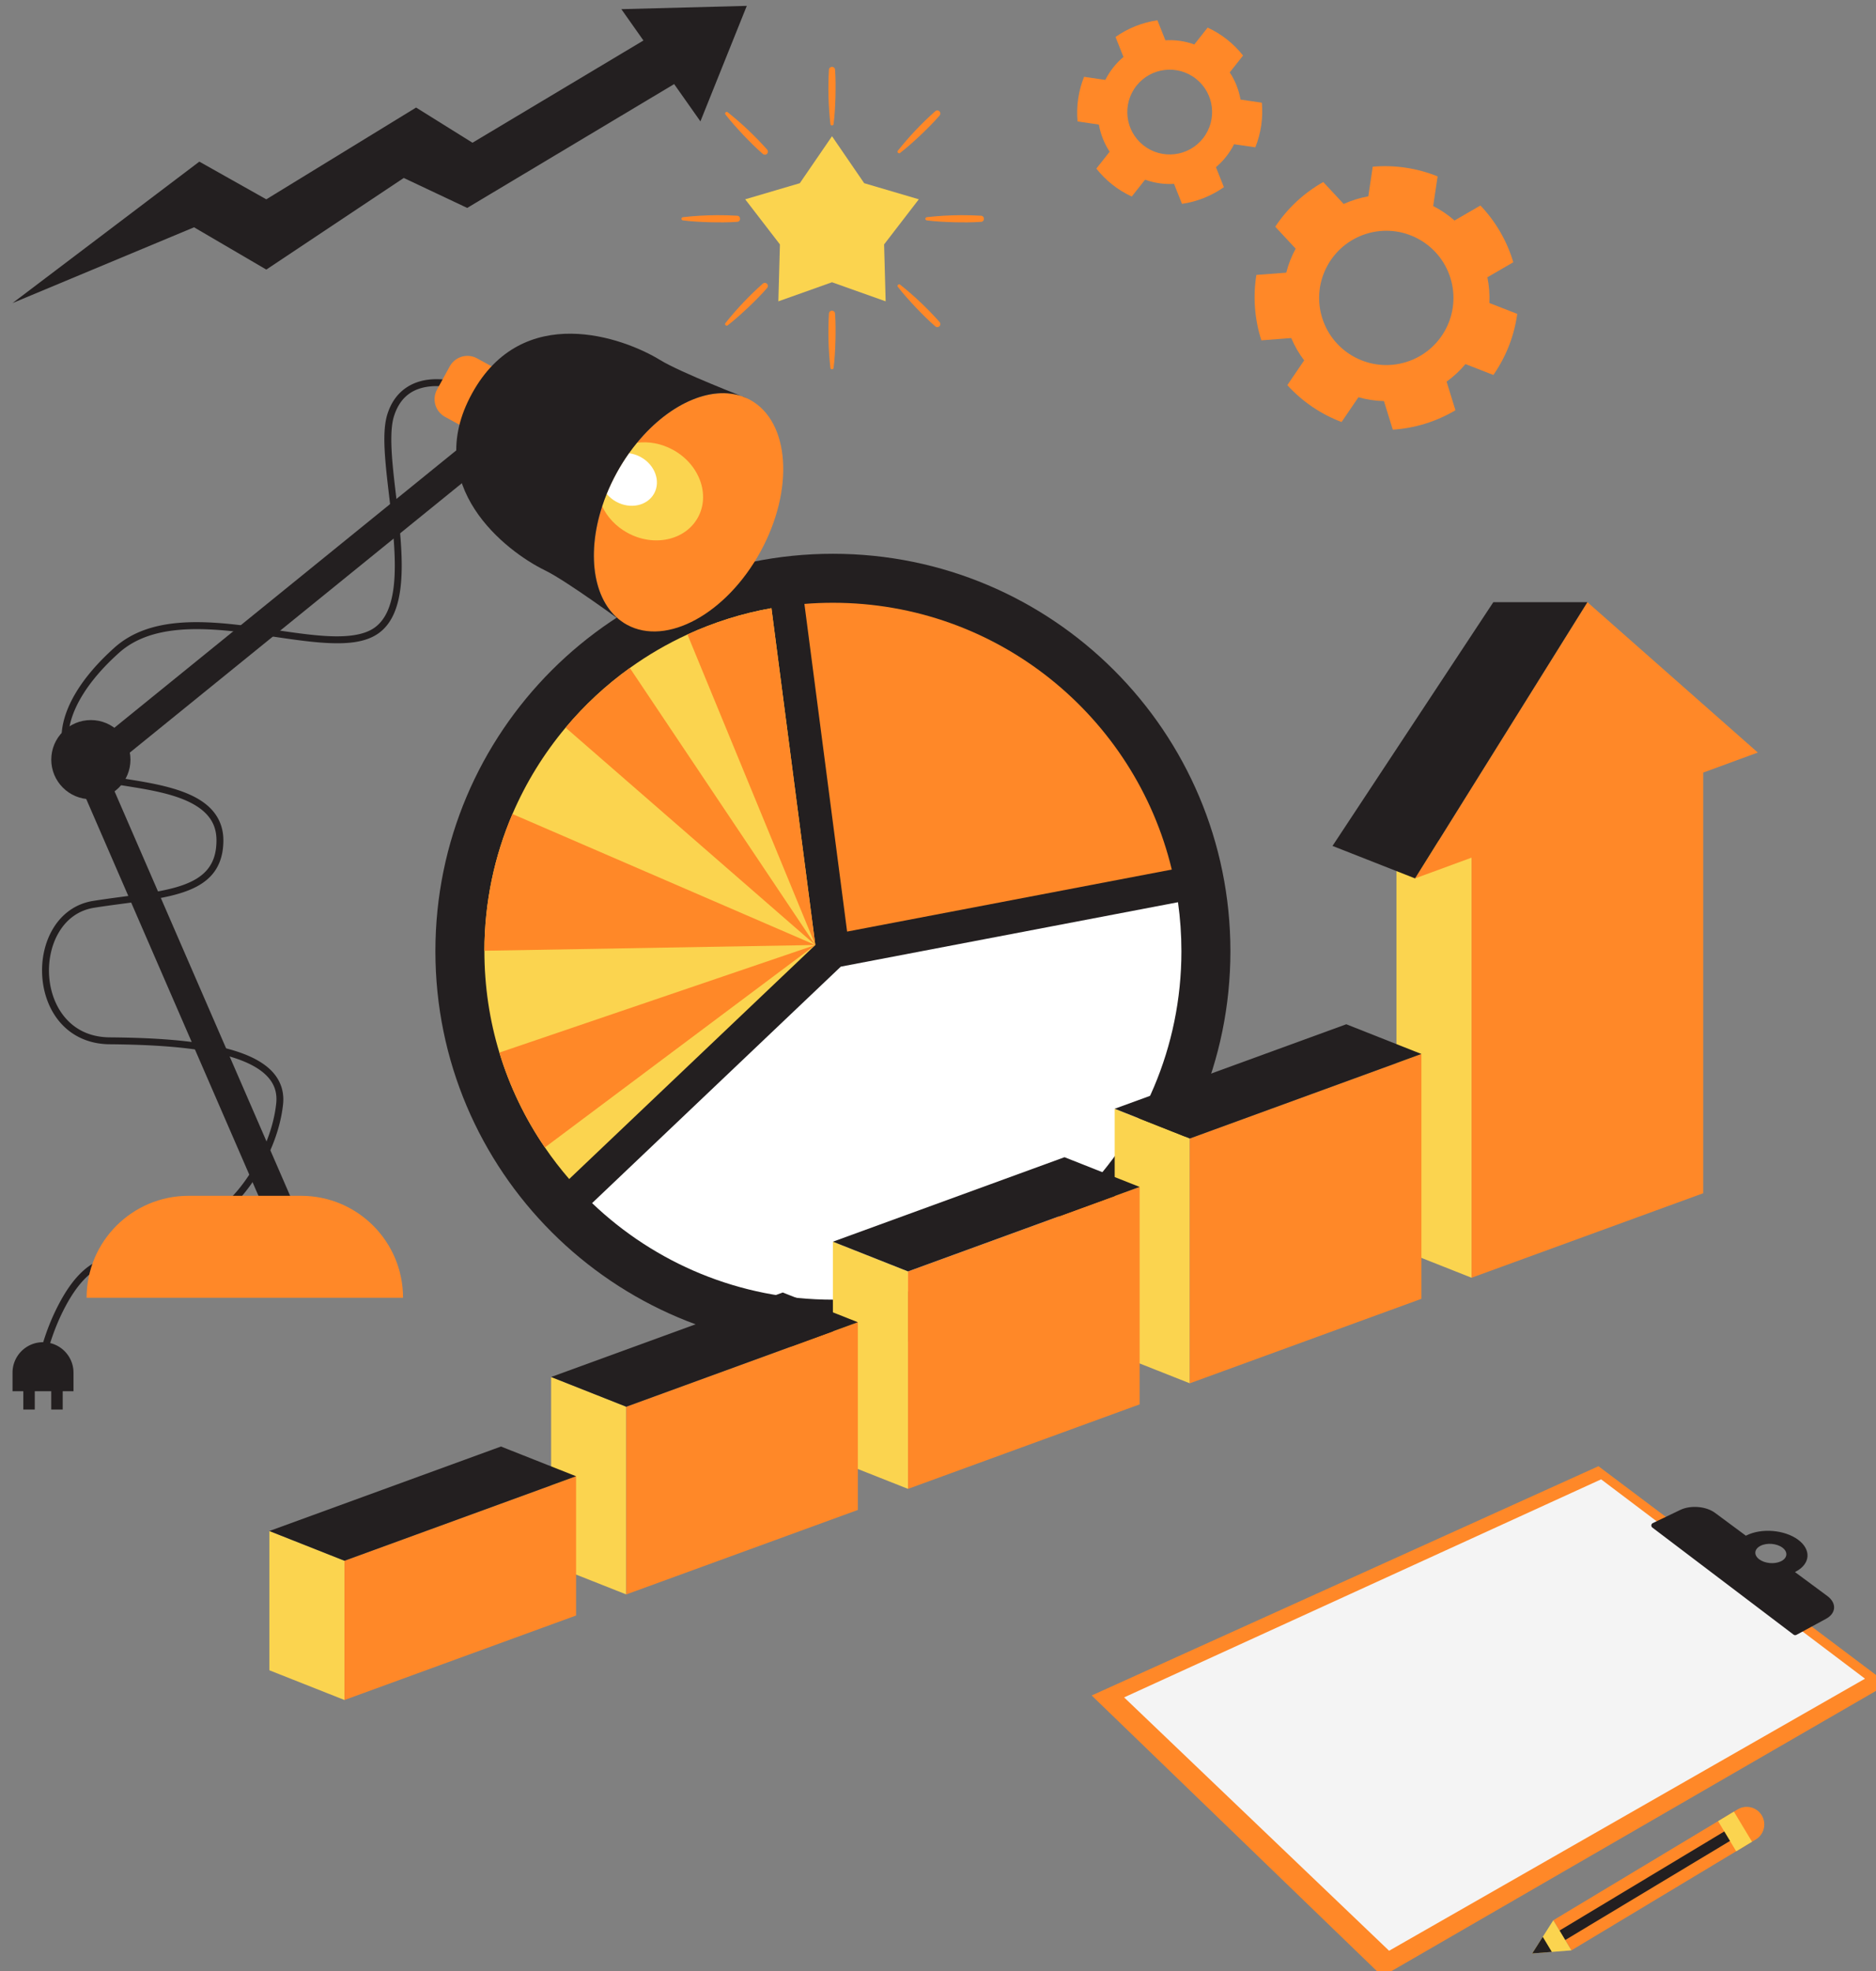 <?xml version="1.0" encoding="utf-8"?>
<svg xmlns="http://www.w3.org/2000/svg" height="500" viewBox="0 0 125.888 132.292" width="475.796">
  <rect x="0" y="0" width="125.888" height="132.292" fill="#808080" stroke="none"/>
  <g transform="translate(10161.072 4950.704)">
    <g stroke-width="3.801" transform="translate(-7464.334 -3688.168) scale(.263)">
      <path d="m -9939.817,-4557.775 c 0,56.015 -45.409,101.424 -101.424,101.424 -56.015,0 -101.424,-45.409 -101.424,-101.424 0,-56.015 45.409,-101.424 101.424,-101.424 56.015,0 101.424,45.409 101.424,101.424" fill="#231f20"/>
      <path d="m -9952.319,-4557.775 c 0,49.113 -39.812,88.922 -88.922,88.922 -23.835,0 -45.479,-9.375 -61.442,-24.643 l 63.461,-60.346 86.031,-16.439 c 0.574,4.085 0.872,8.262 0.872,12.506" fill="#fff"/>
      <path d="m -9954.775,-4578.615 -82.842,15.828 -10.895,-83.615 c 2.399,-0.197 4.825,-0.295 7.271,-0.295 41.933,0 77.088,29.026 86.466,68.083" fill="#ff8828"/>
      <path d="m -10045.726,-4559.363 -62.803,59.722 c -2.216,-2.565 -4.289,-5.256 -6.202,-8.061 -5.022,-7.353 -8.968,-15.496 -11.611,-24.205 -2.484,-8.187 -3.82,-16.873 -3.82,-25.929 0.02,-12.449 2.565,-24.246 7.159,-34.954 3.443,-8.024 8.031,-15.441 13.561,-22.044 4.798,-5.734 10.308,-10.851 16.392,-15.221 4.59,-3.298 9.506,-6.165 14.694,-8.55 6.731,-3.098 13.921,-5.378 21.433,-6.715 l 11.197,85.957" fill="#fbd44f"/>
      <path d="m -10056.923,-4645.32 c -7.512,1.337 -14.702,3.617 -21.433,6.715 l 32.63,79.242 z m 11.197,85.957 -80.616,27.456 c 2.643,8.709 6.589,16.853 11.611,24.205 z m 0,0 -77.277,-33.427 c -4.594,10.708 -7.139,22.505 -7.159,34.893 z m 0,0 -47.324,-70.692 c -6.084,4.37 -11.594,9.487 -16.392,15.221 z" fill="#ff8828"/>
      <path d="m -9897.45,-4590.275 v 108.237 l 19.166,7.587 v -108.236 z m -71.896,72.699 v 62.477 l 19.166,7.587 v -62.477 z m -71.895,33.927 v 55.489 l 19.166,7.587 v -55.489 z m -71.896,34.526 v 47.903 l 19.167,7.587 v -47.903 z m -71.895,39.305 v 35.537 l 19.167,7.586 v -35.537 z" fill="#fbd44f"/>
      <path d="m -9848.736,-4646.851 -43.966,70.492 14.418,-5.296 v 107.203 l 59.096,-21.562 v -107.346 l 13.935,-5.118 z m -42.347,115.3 -59.095,21.562 v 62.477 l 59.095,-21.562 z m -71.895,33.927 -59.096,21.562 v 55.489 l 59.096,-21.562 z m -71.896,34.526 -59.095,21.562 v 47.903 l 59.095,-21.562 z m -71.895,39.304 -59.095,21.562 v 35.537 l 59.095,-21.562 z" fill="#ff8828"/>
      <path d="m -9872.731,-4646.85 -41.034,62.206 21.062,8.286 43.966,-70.492 z m -37.519,107.713 -59.096,21.562 19.167,7.587 59.095,-21.562 z m -71.895,33.927 -59.096,21.562 19.166,7.587 59.096,-21.562 z m -71.896,34.526 -59.096,21.562 19.167,7.587 59.095,-21.562 z m -71.895,39.305 -59.096,21.562 19.167,7.587 59.095,-21.562 z" fill="#231f20"/>
      <path d="m -9894.97,-4708.128 c -9.038,2.801 -18.636,-2.255 -21.438,-11.293 -2.801,-9.038 2.255,-18.636 11.293,-21.437 9.039,-2.801 18.636,2.255 21.438,11.293 2.801,9.039 -2.255,18.637 -11.293,21.438 m 27.337,-25.464 c -1.614,-5.423 -4.488,-10.386 -8.388,-14.484 -2.205,1.277 -4.41,2.554 -6.616,3.831 -1.657,-1.457 -3.488,-2.697 -5.442,-3.694 0.377,-2.522 0.753,-5.044 1.13,-7.566 -5.245,-2.119 -10.918,-2.966 -16.554,-2.473 -0.376,2.521 -0.753,5.042 -1.129,7.562 -1.069,0.191 -2.139,0.449 -3.203,0.779 -1.064,0.33 -2.092,0.722 -3.082,1.169 -1.736,-1.866 -3.472,-3.732 -5.208,-5.598 -4.927,2.78 -9.126,6.687 -12.254,11.401 1.736,1.867 3.474,3.734 5.211,5.601 -1.049,1.928 -1.857,3.986 -2.4,6.125 -2.541,0.194 -5.082,0.388 -7.623,0.581 -0.898,5.585 -0.462,11.305 1.274,16.689 2.541,-0.194 5.083,-0.388 7.625,-0.582 0.87,2.068 1.982,3.975 3.293,5.698 -1.432,2.106 -2.864,4.213 -4.296,6.319 3.807,4.185 8.55,7.409 13.842,9.41 1.433,-2.108 2.866,-4.216 4.299,-6.323 2.101,0.592 4.286,0.925 6.508,0.976 0.754,2.433 1.508,4.866 2.262,7.299 5.645,-0.367 11.123,-2.065 15.987,-4.955 -0.754,-2.433 -1.508,-4.866 -2.262,-7.299 1.804,-1.299 3.417,-2.81 4.815,-4.486 2.374,0.928 4.748,1.856 7.121,2.784 3.233,-4.643 5.321,-9.984 6.094,-15.589 -2.372,-0.927 -4.744,-1.855 -7.117,-2.782 0.107,-2.162 -0.054,-4.364 -0.506,-6.561 2.206,-1.277 4.412,-2.555 6.617,-3.832" fill="#ff8828"/>
      <path d="m -9962.01,-4763.425 c -4.69,-3.702 -5.492,-10.506 -1.79,-15.196 3.702,-4.691 10.506,-5.492 15.196,-1.79 4.691,3.702 5.493,10.505 1.79,15.196 -3.702,4.691 -10.505,5.492 -15.196,1.79 m 18.501,5.572 c 0.942,-0.792 1.818,-1.69 2.61,-2.694 0.792,-1.004 1.462,-2.064 2.013,-3.164 1.81,0.263 3.619,0.527 5.429,0.79 1.443,-3.613 2.012,-7.517 1.658,-11.392 -1.812,-0.264 -3.622,-0.527 -5.433,-0.791 -0.43,-2.447 -1.355,-4.813 -2.757,-6.933 1.133,-1.435 2.265,-2.87 3.398,-4.305 -2.407,-3.057 -5.503,-5.501 -9.036,-7.132 -1.133,1.435 -2.265,2.87 -3.398,4.305 -2.388,-0.87 -4.903,-1.22 -7.384,-1.07 -0.677,-1.7 -1.354,-3.4 -2.031,-5.1 -3.851,0.556 -7.516,2.016 -10.695,4.26 l 2.03,5.096 c -0.942,0.792 -1.818,1.69 -2.61,2.694 -0.792,1.004 -1.462,2.064 -2.013,3.164 -1.81,-0.264 -3.619,-0.527 -5.428,-0.79 -1.444,3.613 -2.012,7.517 -1.658,11.392 1.811,0.264 3.621,0.527 5.432,0.791 0.43,2.447 1.356,4.812 2.757,6.933 -1.133,1.435 -2.265,2.87 -3.398,4.305 2.407,3.057 5.504,5.501 9.036,7.132 1.133,-1.435 2.266,-2.87 3.398,-4.305 2.388,0.87 4.904,1.22 7.384,1.07 0.677,1.7 1.354,3.4 2.031,5.1 3.851,-0.556 7.516,-2.016 10.695,-4.26 -0.677,-1.699 -1.353,-3.397 -2.03,-5.096" fill="#ff8828"/>
      <path d="m -10063.212,-4799.019 -32.007,0.839 5.635,7.997 -43.617,26.089 -14.388,-8.979 -38.219,23.421 -17.086,-9.617 -47.661,36.091 46.312,-19.334 18.435,10.791 35.072,-23.381 16.187,7.644 52.803,-31.599 6.701,9.511 z" fill="#231f20"/>
      <path d="m -10041.47,-4728.488 13.688,4.868 -0.399,-14.524 8.86,-11.515 -13.936,-4.108 -8.213,-11.985 -8.214,11.985 -13.936,4.108 8.86,11.515 -0.399,14.524 z" fill="#fbd44f"/>
      <path d="m -10041.469,-4783.453 c -0.368,-1e-4 -0.737,0.238 -0.782,0.715 -0.272,4.626 -0.151,9.274 0.374,13.88 0.06,0.47 0.753,0.468 0.813,0 0.296,-2.308 0.406,-4.621 0.476,-6.94 0.05,-2.315 0.07,-4.628 -0.102,-6.94 -0.04,-0.477 -0.411,-0.715 -0.779,-0.715 z m 26.924,11.122 c -0.2,-0.015 -0.406,0.045 -0.57,0.186 -3.463,3.079 -6.665,6.452 -9.55,10.079 -0.292,0.369 0.205,0.864 0.575,0.575 1.84,-1.423 3.553,-2.983 5.244,-4.571 1.672,-1.602 3.319,-3.225 4.835,-4.979 0.248,-0.288 0.255,-0.722 0,-1.02 -0.14,-0.164 -0.334,-0.255 -0.534,-0.27 z m -53.756,0.364 c -0.313,-0.023 -0.596,0.362 -0.36,0.662 1.422,1.84 2.982,3.552 4.57,5.244 1.602,1.672 3.226,3.319 4.98,4.835 0.288,0.248 0.722,0.255 1.02,0 0.323,-0.281 0.361,-0.775 0.08,-1.104 -3.079,-3.463 -6.452,-6.665 -10.08,-9.55 v 0 c -0.07,-0.055 -0.143,-0.081 -0.215,-0.087 z m -2.553,26.362 c -2.896,0.015 -5.791,0.185 -8.67,0.513 -0.47,0.061 -0.468,0.751 0,0.813 2.308,0.296 4.621,0.403 6.94,0.476 2.315,0.05 4.629,0.066 6.941,-0.103 0.953,-0.086 0.954,-1.473 0,-1.561 -1.735,-0.102 -3.473,-0.148 -5.211,-0.139 z m 62.227,0 c -2.897,0.015 -5.792,0.185 -8.671,0.513 -0.47,0.061 -0.468,0.751 0,0.813 2.308,0.296 4.621,0.403 6.94,0.476 2.315,0.05 4.629,0.066 6.941,-0.103 0.953,-0.086 0.954,-1.472 0,-1.561 -1.735,-0.102 -3.473,-0.148 -5.21,-0.139 z m -49.919,17.274 c -0.199,-0.015 -0.405,0.045 -0.569,0.186 -3.463,3.079 -6.665,6.452 -9.551,10.079 -0.29,0.369 0.206,0.864 0.575,0.575 1.841,-1.423 3.553,-2.983 5.245,-4.571 1.672,-1.602 3.319,-3.225 4.834,-4.979 0.249,-0.288 0.256,-0.722 0,-1.02 -0.14,-0.164 -0.334,-0.255 -0.534,-0.27 z m 34.245,0.364 c -0.312,-0.023 -0.596,0.362 -0.36,0.662 1.422,1.84 2.982,3.552 4.571,5.244 1.601,1.672 3.226,3.319 4.98,4.835 0.288,0.248 0.722,0.255 1.019,0 0.324,-0.281 0.362,-0.775 0.08,-1.104 -3.079,-3.463 -6.451,-6.665 -10.079,-9.55 v 0 c -0.07,-0.055 -0.143,-0.082 -0.215,-0.087 z m -17.168,6.739 c -0.368,-2e-4 -0.737,0.238 -0.782,0.715 -0.272,4.626 -0.151,9.274 0.374,13.88 0.06,0.47 0.753,0.468 0.813,0 0.296,-2.308 0.406,-4.621 0.476,-6.94 0.05,-2.315 0.07,-4.628 -0.102,-6.94 -0.04,-0.477 -0.411,-0.715 -0.779,-0.715 z" fill="#ff8828"/>
      <path d="m -10059.733,-4659.72 c -8.686,15.84 -23.936,24.179 -34.068,18.627 -8.329,-4.565 -10.601,-17.11 -6.311,-30.23 0.342,-1.051 0.726,-2.106 1.153,-3.161 0.727,-1.789 1.574,-3.577 2.544,-5.348 0.97,-1.771 2.021,-3.447 3.14,-5.02 0.659,-0.928 1.34,-1.82 2.046,-2.674 8.756,-10.672 20.553,-15.505 28.882,-10.936 10.131,5.556 11.299,22.899 2.614,38.742" fill="#ff8828"/>
      <path d="m -10075.682,-4668.466 c -3.207,5.849 -11.25,7.606 -17.967,3.923 -2.981,-1.633 -5.2,-4.067 -6.463,-6.78 0.342,-1.051 0.726,-2.106 1.153,-3.161 0.727,-1.789 1.574,-3.577 2.544,-5.348 0.97,-1.771 2.021,-3.447 3.14,-5.02 0.659,-0.928 1.34,-1.82 2.046,-2.674 2.967,-0.395 6.212,0.166 9.193,1.803 6.717,3.679 9.56,11.409 6.354,17.258" fill="#fbd44f"/>
      <path d="m -10086.851,-4674.59 c -1.729,3.147 -6.054,4.092 -9.67,2.11 -0.97,-0.533 -1.792,-1.221 -2.438,-2.004 0.727,-1.789 1.574,-3.577 2.544,-5.348 0.97,-1.771 2.021,-3.447 3.14,-5.02 1.012,0.12 2.035,0.441 3.005,0.974 3.613,1.983 5.144,6.142 3.419,9.289" fill="#fff"/>
      <path d="m -10185.12,-4489.162 -49.482,-114.017 c -0.661,-1.525 -0.226,-3.304 1.064,-4.351 l 98.964,-80.297 4.668,5.752 -96.78,78.526 48.362,111.438 z" fill="#231f20"/>
      <path d="m -10141.646,-4703.738 c -0.877,-0.034 -1.833,-0.011 -2.821,0.109 -3.953,0.48 -8.562,2.685 -10.472,8.895 -0.984,3.197 -0.86,7.616 -0.411,12.676 0.45,5.06 1.257,10.741 1.793,16.299 0.536,5.558 0.796,10.992 0.182,15.494 -0.614,4.502 -2.079,7.996 -4.857,9.951 -2.767,1.947 -7.168,2.416 -12.528,2.088 -5.36,-0.328 -11.63,-1.415 -18.086,-2.296 -12.911,-1.763 -26.703,-2.777 -35.687,5.262 -8.726,7.807 -12.845,15.327 -13.444,21.435 -0.598,6.108 2.552,10.816 7.903,12.275 5.162,1.408 13.16,1.964 19.828,3.908 3.334,0.972 6.308,2.289 8.394,4.131 2.087,1.842 3.331,4.157 3.331,7.439 0,3.359 -0.869,5.722 -2.399,7.531 -1.53,1.809 -3.781,3.087 -6.639,4.049 -5.714,1.923 -13.757,2.509 -22.421,3.877 -4.573,0.722 -8.018,3.417 -10.184,6.978 -2.166,3.561 -3.1,7.982 -2.805,12.322 0.295,4.34 1.823,8.617 4.684,11.852 2.86,3.235 7.075,5.387 12.515,5.433 10.406,0.089 21.577,0.668 29.838,2.903 4.131,1.117 7.518,2.655 9.719,4.652 2.201,1.998 3.274,4.378 2.93,7.588 -0.722,6.731 -3.719,13.429 -7.125,18.521 -1.703,2.546 -3.508,4.691 -5.155,6.234 -1.646,1.544 -3.175,2.456 -4.06,2.629 -1.578,0.308 -2.855,1.494 -4.238,2.91 -1.384,1.416 -2.858,3.127 -4.569,4.699 -3.421,3.146 -7.645,5.739 -14.05,4.463 -3.642,-0.726 -6.89,0.552 -9.543,2.766 -2.654,2.213 -4.794,5.349 -6.502,8.541 -2.205,4.118 -3.427,7.634 -4.204,10.126 -0.02,-1e-4 -0.03,0 -0.05,0 -4.296,0 -7.778,3.482 -7.778,7.778 v 4.726 h 2.753 v 4.674 h 2.921 v -4.674 h 4.207 v 4.674 h 2.922 v -4.674 h 2.753 v -4.726 c 0,-3.666 -2.537,-6.738 -5.951,-7.56 0.789,-2.463 1.977,-5.771 3.979,-9.511 1.645,-3.073 3.698,-6.036 6.076,-8.02 2.379,-1.984 5.002,-3 8.071,-2.389 7.016,1.398 11.974,-1.573 15.588,-4.895 1.806,-1.661 3.314,-3.412 4.636,-4.766 1.323,-1.354 2.475,-2.248 3.315,-2.412 1.533,-0.299 3.158,-1.412 4.93,-3.072 1.771,-1.66 3.645,-3.897 5.414,-6.541 3.536,-5.287 6.648,-12.196 7.412,-19.314 0.399,-3.715 -0.97,-6.787 -3.498,-9.082 -2.529,-2.295 -6.16,-3.89 -10.446,-5.049 -8.571,-2.318 -19.822,-2.873 -30.281,-2.963 -4.991,-0.043 -8.657,-1.95 -11.211,-4.838 -2.554,-2.888 -3.972,-6.797 -4.244,-10.803 -0.272,-4.005 0.608,-8.09 2.553,-11.287 1.944,-3.197 4.905,-5.513 8.951,-6.152 8.572,-1.354 16.631,-1.902 22.709,-3.948 3.039,-1.023 5.607,-2.437 7.422,-4.582 1.815,-2.146 2.816,-4.998 2.816,-8.67 0,-3.748 -1.533,-6.649 -3.926,-8.762 -2.392,-2.112 -5.598,-3.49 -9.068,-4.502 -6.94,-2.024 -15.042,-2.602 -19.859,-3.916 -4.627,-1.262 -7.147,-4.944 -6.612,-10.402 0.535,-5.458 4.355,-12.679 12.866,-20.293 8.251,-7.383 21.444,-6.582 34.273,-4.83 6.414,0.876 12.703,1.973 18.215,2.311 5.512,0.338 10.296,-0.044 13.652,-2.407 3.345,-2.354 4.94,-6.401 5.588,-11.154 0.648,-4.754 0.369,-10.291 -0.172,-15.902 -0.541,-5.612 -1.349,-11.295 -1.793,-16.285 -0.443,-4.99 -0.491,-9.302 0.34,-12.002 1.718,-5.583 5.484,-7.236 9,-7.663 3.516,-0.427 6.649,0.535 6.649,0.535 a 0.882,0.882 0 0 0 1.103,-0.58 0.882,0.882 0 0 0 -0.58,-1.106 c 0,0 -1.931,-0.607 -4.564,-0.709 z" fill="#231f20"/>
      <path d="m -9901.053,-4296.166 -74.162,-71.682 129.306,-58.509 73.863,55.569 z" fill="#ff8828"/>
      <path d="m -9899.329,-4302.703 -67.611,-64.66 121.713,-55.644 67.326,50.874 z" fill="#f4f4f4"/>
      <path d="m -9799.427,-4402.057 c -1.632,0.748 -4.034,0.523 -5.451,-0.532 -1.411,-1.051 -1.318,-2.535 0.172,-3.377 0.05,-0.027 0.101,-0.055 0.153,-0.081 1.624,-0.821 4.112,-0.617 5.567,0.455 1.462,1.077 1.34,2.624 -0.281,3.458 -0.052,0.027 -0.106,0.052 -0.16,0.078 m 11.918,8.825 -8.264,-6.119 c 0.054,-0.025 0.106,-0.053 0.158,-0.08 3.827,-1.992 4.075,-5.658 0.609,-8.191 -3.437,-2.512 -9.291,-2.995 -13.13,-1.079 -0.052,0.026 -0.104,0.052 -0.154,0.079 l -7.892,-5.844 c -2.259,-1.673 -6.208,-2.003 -8.849,-0.737 l -7.011,3.363 c -0.452,0.217 -0.514,0.834 -0.115,1.137 l 36.035,27.33 c 0.209,0.159 0.493,0.18 0.724,0.055 l 7.555,-4.1 c 2.617,-1.421 2.754,-4.023 0.335,-5.815" fill="#231f20"/>
      <path d="m -9857.435,-4310.485 47.044,-28.298 c 2.121,-1.276 4.875,-0.591 6.151,1.53 1.276,2.121 0.591,4.875 -1.53,6.151 l -47.044,28.298 z" fill="#ff8828"/>
      <path d="m -9815.389,-4335.776 4.04,-2.43 4.62,7.681 -4.04,2.431 z" fill="#fbd44f"/>
      <path d="m -9855.853,-4307.855 42.046,-25.292 1.456,2.42 -42.046,25.291 z" fill="#231f20"/>
      <path d="m -9862.806,-4302.025 2.685,-4.231 2.686,-4.231 4.62,7.681 z" fill="#fbd44f"/>
      <path d="m -9862.806,-4302.025 2.685,-4.231 2.31,3.841 z" fill="#231f20"/>
      <path d="m -10220.471,-4606.663 c 0,5.579 -4.522,10.101 -10.101,10.101 -5.579,0 -10.102,-4.523 -10.102,-10.101 0,-5.579 4.523,-10.101 10.102,-10.101 5.579,0 10.101,4.523 10.101,10.101" fill="#231f20"/>
      <path d="m -10176.929,-4495.358 h -28.721 c -14.363,0 -26.007,11.644 -26.007,26.007 v 0 h 80.735 v 0 c 0,-14.363 -11.643,-26.007 -26.007,-26.007" fill="#ff8828"/>
      <path d="m -10132.025,-4709.065 c -2.487,-1.364 -5.609,-0.453 -6.973,2.034 l -3.245,5.919 c -1.365,2.487 -0.453,5.609 2.034,6.973 l 10.423,5.715 8.184,-14.927 z" fill="#ff8828"/>
      <path d="m -10100.112,-4671.323 c 0.342,-1.051 0.726,-2.106 1.153,-3.161 0.727,-1.789 1.574,-3.577 2.544,-5.348 0.97,-1.771 2.021,-3.447 3.14,-5.02 0.659,-0.928 1.34,-1.82 2.046,-2.674 8.481,-10.336 19.815,-15.195 28.093,-11.351 0,0 -16.923,-6.531 -22.156,-9.747 -4.716,-2.898 -13.497,-6.653 -22.714,-6.737 -9.216,-0.084 -18.869,3.502 -25.33,15.285 -12.921,23.567 8.669,40.266 18.628,45.103 5.525,2.683 20.133,13.439 20.133,13.439 -7.691,-4.913 -9.692,-17.08 -5.537,-29.788 z" fill="#231f20"/>
    </g>
  </g>
</svg>